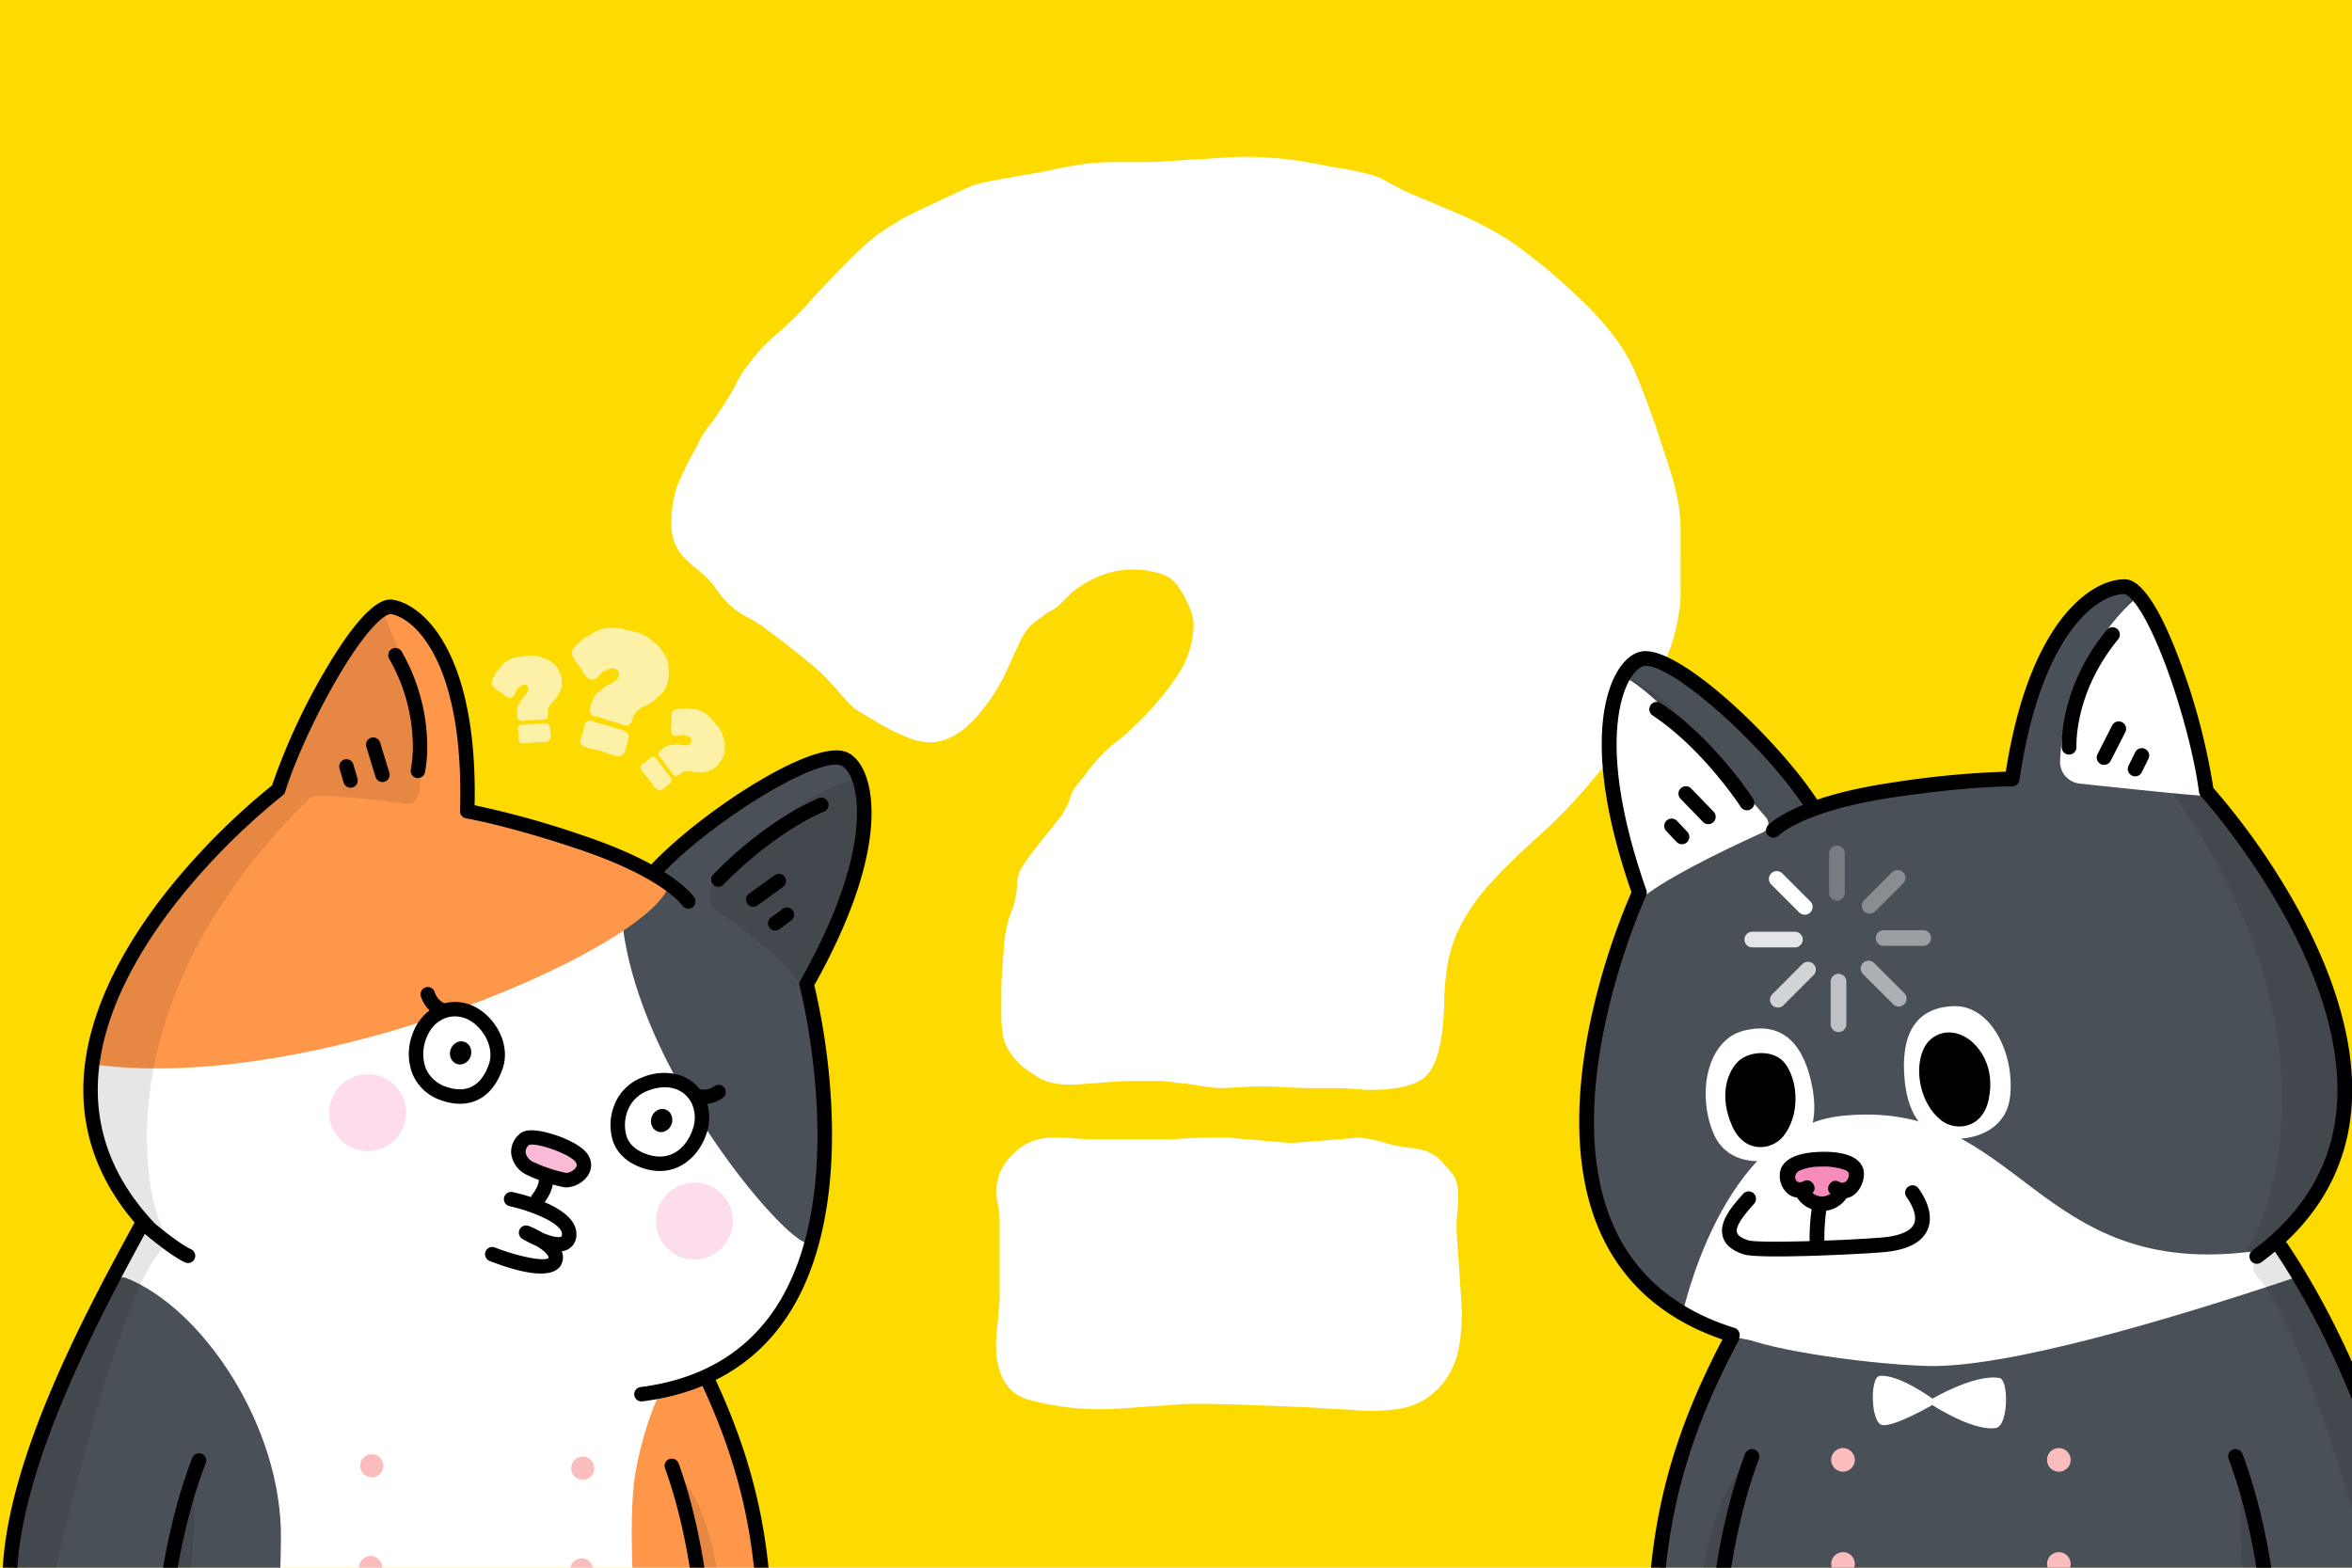<svg xmlns="http://www.w3.org/2000/svg" viewBox="0 0 600 400"><path d="M-7.7-8.737h615.349v415.743H-7.7z" style="fill:#fff"/><path d="M-12.531-10.962v427.207h623.994V-10.962Zm382.967 360.16a18.3 18.3 0 0 1-6.3 7.427 17.9 17.9 0 0 1-7.652 2.925 58 58 0 0 1-6.526.45q-2.258 0-4.726-.224a51 51 0 0 0-4.726-.226q-5.4-.442-11.701-.675-6.309-.221-11.702-.45-5.402-.222-13.053-.225c-.9 0-2.404.077-4.5.225q-3.153.232-6.526.45c-2.25.154-4.43.302-6.526.45-2.103.155-3.601.225-4.5.225a68.4 68.4 0 0 1-19.804-2.475q-8.102-2.468-8.102-14.177 0-1.351.451-5.851c.295-2.996.45-4.951.45-5.852v-20.702a24 24 0 0 0-.45-3.376 22.5 22.5 0 0 1-.45-3.376 22 22 0 0 1 .45-2.7 12.2 12.2 0 0 1 2.25-4.725 16.3 16.3 0 0 1 4.726-4.276 14.96 14.96 0 0 1 7.876-1.8q.897 0 4.726.224c2.546.155 4.121.226 4.726.226h17.327c1.948 0 4.051-.07 6.301-.226a97 97 0 0 1 6.301-.225h4.276l4.95.45c.296 0 2.097.155 5.401.45q4.947.454 5.852.45c.597 0 1.8-.07 3.6-.225q2.7-.22 5.85-.45 3.144-.221 8.102-.675a37 37 0 0 1 6.527 1.35 34.6 34.6 0 0 0 6.975 1.35 32 32 0 0 1 3.376.676 21.5 21.5 0 0 1 2.925 1.575 45 45 0 0 1 4.05 4.5q1.352 1.804 1.35 5.852c0 .605-.075 1.8-.223 3.6-.155 1.8-.225 3.003-.225 3.6 0 .901.07 2.406.225 4.502q.221 3.154.449 6.526c.148 2.25.295 4.43.45 6.526q.222 3.154.226 4.5 0 9.451-2.476 14.403m58.284-197.58a25.7 25.7 0 0 1-.45 4.95 46.7 46.7 0 0 1-3.6 12.377 48.6 48.6 0 0 1-4.051 7.876 16.7 16.7 0 0 1-2.025 3.15 31 31 0 0 0-2.026 2.702 19 19 0 0 0-3.376 5.85 27 27 0 0 1-2.925 5.851q-.454.454-5.625 6.527a124 124 0 0 1-10.577 11.026q-8.102 7.204-13.277 12.827a51.6 51.6 0 0 0-7.876 10.802 35.5 35.5 0 0 0-3.601 10.351 64 64 0 0 0-.9 11.027q-.454 11.71-3.601 16.428-3.153 4.726-15.303 4.726c-.604 0-1.876-.071-3.825-.226-1.955-.147-3.228-.225-3.826-.225h-7.2c-2.406 0-4.657-.07-6.751-.225q-3.155-.222-6.752-.224c-.604 0-2.25.076-4.95.224-2.701.155-4.354.225-4.95.225a46 46 0 0 1-5.628-.675 47 47 0 0 0-5.625-.675 23.6 23.6 0 0 0-5.85-.45h-6.302c-1.202 0-3.677.155-7.426.45q-5.633.454-7.426.45c-3.306 0-5.85-.52-7.651-1.575a40 40 0 0 1-4.951-3.376 20.6 20.6 0 0 1-3.601-4.725q-1.35-2.469-1.35-8.327v-4.95c0-2.096.07-4.199.225-6.301q.221-3.144.45-6.077a29 29 0 0 1 .675-4.725 19.4 19.4 0 0 1 1.126-3.826 19.6 19.6 0 0 0 1.125-3.826 20.3 20.3 0 0 0 .45-3.825 7.55 7.55 0 0 1 .9-3.375 30 30 0 0 1 2.25-3.376 110 110 0 0 1 3.826-4.95 239 239 0 0 0 3.6-4.501 7.8 7.8 0 0 0 1.576-2.476 10.5 10.5 0 0 0 1.35-2.925 10.2 10.2 0 0 1 1.35-2.926 39 39 0 0 0 2.925-3.6 46 46 0 0 1 4.276-4.951 34 34 0 0 1 3.601-3.15 34 34 0 0 0 3.6-3.152 74.8 74.8 0 0 0 11.477-13.276 24 24 0 0 0 4.276-13.277 14.1 14.1 0 0 0-1.8-5.851 21.2 21.2 0 0 0-2.701-4.5 8.3 8.3 0 0 0-4.5-2.701 23 23 0 0 0-6.302-.9 22 22 0 0 0-9.001 1.8 29 29 0 0 0-6.752 4.05l-3.15 3.151a8.6 8.6 0 0 1-2.25 1.575 8.6 8.6 0 0 0-2.25 1.575 12.97 12.97 0 0 0-4.951 4.951q-1.351 2.7-3.15 6.751a48.7 48.7 0 0 1-8.777 13.953q-5.634 6.307-11.926 6.3a15.8 15.8 0 0 1-5.627-1.35 51.5 51.5 0 0 1-6.525-3.15q-3.155-1.793-5.627-3.376a8.6 8.6 0 0 1-2.925-2.476c-.9-.899-1.73-1.8-2.476-2.7-.753-.9-1.575-1.8-2.476-2.7q-1.35-1.793-6.975-6.3-5.633-4.495-8.776-6.752a28.2 28.2 0 0 0-4.951-3.15 18.9 18.9 0 0 1-4.95-3.6 25 25 0 0 1-3.152-3.826 17.2 17.2 0 0 0-3.6-3.826 18 18 0 0 0-1.8-1.575 16 16 0 0 1-1.8-1.576 12.03 12.03 0 0 1-4.051-9.452 28.8 28.8 0 0 1 1.125-8.55q1.118-3.597 5.626-11.703a17.9 17.9 0 0 1 2.7-4.5 41 41 0 0 0 3.15-4.501 47.4 47.4 0 0 0 3.826-6.301 30 30 0 0 1 3.826-5.85 39.4 39.4 0 0 1 5.85-6.302q3.144-2.7 6.302-5.85c.9-.901 1.8-1.871 2.7-2.926q1.35-1.572 2.7-2.926 5.845-6.297 10.352-10.576a45 45 0 0 1 9.452-6.977 17.7 17.7 0 0 1 3.15-1.8q2.701-1.35 6.076-2.925 3.375-1.572 6.75-3.151a32 32 0 0 1 5.177-2.025q1.792-.443 8.326-1.575 6.52-1.118 8.777-1.576 4.05-.896 6.75-1.35a84 84 0 0 1 4.952-.675q2.246-.22 5.625-.225h8.776c.901 0 2.399-.07 4.501-.224q3.144-.222 6.977-.451 3.818-.221 7.426-.45 3.596-.221 4.951-.225 4.947 0 9.676.45 4.726.454 13.727 2.25c2.096.303 3.826.605 5.176.9q2.025.455 3.825.9a16.3 16.3 0 0 1 3.827 1.576q2.025 1.13 5.625 2.925 3.144 1.35 5.851 2.476 2.7 1.13 5.85 2.475a88.6 88.6 0 0 1 14.403 7.427 134 134 0 0 1 10.802 8.326q6.752 5.854 10.577 9.902a73 73 0 0 1 6.525 7.875 44.3 44.3 0 0 1 4.726 8.777q2.025 4.958 4.726 12.602 2.247 6.75 3.601 11.027a68 68 0 0 1 2.024 7.876 41.5 41.5 0 0 1 .676 7.651Z" style="fill:#fdda00"/><path d="M446.95 331.246c-24.448 41.557-25.007 74.9-24.731 82.861h194.746c-2.076-17.055-20.765-74.089-34.98-95.828Z" style="fill:#fff"/><path d="m438.856 401.28-.83 12.827H579.04l-1.118-12.554s16.595 7.368 36.373-3.07c0 0-19.757-75.537-28.456-72.624-32.731 10.96-74.419 23.347-94.46 22.668-17.13-.58-44.356-4.77-48.164-8.239-6.168 7.962-15.488 27.172-20.323 59.13 0 0 3.549 4.512 15.965 1.863m40.673-50.22c4.881-.478 13.448 5.81 13.448 5.81s10.733-6.353 17.102-5.269c2.398.408 2.31 12.262-.943 12.762-5.85.9-16.202-5.866-16.202-5.866s-9.88 5.727-12.828 5.092c-2.898-.623-3.14-12.277-.577-12.528" style="fill:#495057"/><path d="M525.215 369.48a3.012 3.012 0 1 1-3.012 3.013 3.01 3.01 0 0 1 3.012-3.013m-58.074 3.013a3.012 3.012 0 1 0 3.012-3.013 3.01 3.01 0 0 0-3.012 3.013m55.062 26.552a3.012 3.012 0 1 0 3.012-3.012 3.01 3.01 0 0 0-3.012 3.012m-55.062 0a3.012 3.012 0 1 0 3.012-3.012 3.01 3.01 0 0 0-3.012 3.012" style="fill:#fabcbd"/><path d="M422.204 415.99h-.044a1.884 1.884 0 0 1-1.84-1.926c.694-30.03 7.698-53.278 24.981-82.92a1.883 1.883 0 1 1 3.254 1.897c-16.931 29.038-23.791 51.78-24.469 81.11a1.883 1.883 0 0 1-1.882 1.84m194.39-.001a1.883 1.883 0 0 1-1.872-1.7c-3.011-30.972-16.502-68.233-34.37-94.927a1.883 1.883 0 0 1 3.13-2.095c18.188 27.172 31.922 65.112 34.989 96.657a1.883 1.883 0 0 1-1.693 2.057q-.093.009-.184.009m-37.344-.001a1.883 1.883 0 0 1-1.874-1.725c-.604-7.176-2.675-25.631-8.846-41.985a1.883 1.883 0 1 1 3.524-1.33c6.338 16.797 8.458 35.666 9.075 43a1.883 1.883 0 0 1-1.719 2.034q-.08.007-.16.007m-141.274-.001q-.08 0-.16-.006a1.883 1.883 0 0 1-1.719-2.035c.622-7.35 2.75-26.253 9.069-42.998a1.883 1.883 0 1 1 3.524 1.33c-6.152 16.302-8.231 34.792-8.84 41.985a1.883 1.883 0 0 1-1.874 1.725"/><path d="M449.46 334.12a1.9 1.9 0 0 1-.819-.189c-.93-.45-2.39-1.223-3.206-1.68a1.883 1.883 0 0 1 1.838-3.287c.77.43 2.14 1.157 3.01 1.577a1.883 1.883 0 0 1-.823 3.579"/><path d="M447.001 373.568s-7.851 14.786-8.924 40.54h-5.403c1.347-15.873 5.127-32.481 11.451-38.95Zm132.545 40.539h-5.944s-3.299-24.522-1.725-33.253c.646-3.577 7.67 33.253 7.67 33.253m35.505 1.518h-6.22s-20.265-77.16-32.987-89.835c-1.355-1.35-1.495-3.938-.135-6.158l5.974-2.25c29.662 43.909 32.529 89.424 33.368 98.243" style="opacity:.1"/><path d="M417.921 228.305c-11.963 25.995-15.21 57.518-12.648 71.813 1.65 9.214 9.491 31.695 34.068 40.26 61.161 15.754 139.747-22.263 139.747-22.263 7.733-3.933 18.256-22.218 19.379-37.558 2.099-28.68-28.176-71.205-35.146-77.843-.854-7.127-10.58-47.135-19.992-52.298-11.388-6.246-28.282 23.653-30.52 48.592-22.314-2.79-46.824 5.768-50.668 6.962-.516-.79-23.76-35.283-41.394-37.632-15.792-2.103-10.182 41.419-2.826 59.967" style="fill:#fff"/><path d="M562.373 202.138c-3.188-25.12-14.635-51.74-19.073-52.145-16.555-1.507-29.807 32.098-30.027 47.98-20.573.805-50.742 7.563-50.742 7.563s-22.766-33.566-41.639-37.393c-6.462-1.31-11.193 10.643-11.002 21.645s7.991 37.57 7.991 37.57-36.248 75.803 11.16 108.617c0 0 9.895-48.079 40.838-51.264 45.713-4.706 48.741 42.287 105.587 34.494 0 0 59.15-32.057-13.093-117.067" style="fill:#495057"/><path d="M444.31 213.081c-7.245 3.287-19.293 9.366-24.905 15.687 0 0-14.725-32.817-5.65-56.514 15.027 5.873 24.183 22.327 32.486 33.106a5.077 5.077 0 0 1-1.93 7.721m135.824 104.452c.163.214-1.95 2.305-1.95 2.305l-3.78.802s-1.627-1.389-1.101-2.087c5.178-6.882 24.75-55.183-19.117-116.096-.983-1.363-15.482-2.434-24.804-2.823-3.816-.16-2.896-5.135-2.254-8.9 3.81-22.349 17.214-39.393 17.214-39.393 11.024 9.7 18.613 49.323 18.731 50.21 2.264 3.18 64.496 73.2 17.06 115.982" style="opacity:.1"/><path d="M449.683 212.403a2.434 2.434 0 0 0 .85-3.8c-6.649-7.78-27.288-31.44-36.083-35.837-9.075 23.698 5.07 55.86 5.07 55.86 6.99-5.495 23.43-13.179 30.163-16.223m95.863-60.14c10.244 11.522 17.6 49.928 17.714 50.778.28.393-22.328-1.992-32.751-3.11a5.575 5.575 0 0 1-4.976-5.845c.041-.756.092-1.545.155-2.335 2.01-25.043 19.353-39.539 19.858-39.489" style="fill:#fff"/><path d="M441.918 342.505a1.9 1.9 0 0 1-.561-.086c-15.947-4.973-27.107-14.423-33.17-28.086-8.153-18.377-5.437-41.195-1.724-57.1a176 176 0 0 1 9.727-29.58c-12.392-35.782-6.583-51.417-3.49-56.495 1.753-2.88 3.969-4.641 6.24-4.96 9.62-1.356 34.584 22.563 44.567 37.738a1.883 1.883 0 0 1-3.146 2.07c-10.594-16.103-34.285-37.016-40.897-36.079-.849.12-2.227 1.02-3.548 3.19-2.211 3.63-8.452 18.256 4.076 54.002a1.88 1.88 0 0 1-.068 1.413c-.233.504-23.142 50.821-8.29 84.281 5.604 12.624 15.981 21.376 30.844 26.01a1.884 1.884 0 0 1-.56 3.682"/><path d="M575.726 322.457a1.883 1.883 0 0 1-1.117-3.4c12.806-9.418 20.013-21.418 21.42-35.668 3.731-37.804-34.198-79.834-34.582-80.254a1.9 1.9 0 0 1-.478-1.031c-1.128-8.819-4.559-21.858-8.536-32.446-5.375-14.307-9.288-18.076-10.62-18.076h-.012c-6.826.118-21.177 10.19-26.635 47.465a1.914 1.914 0 0 1-1.895 1.61c-.105-.004-10.745-.136-30.526 2.826-22.698 3.398-28.902 9.606-28.962 9.668a1.893 1.893 0 0 1-2.654.075 1.874 1.874 0 0 1-.107-2.637c.268-.292 6.833-7.189 31.166-10.832a235 235 0 0 1 29.494-2.857c6.001-38.391 21.652-48.939 30.054-49.084 1.595-.031 6.472-.115 14.223 20.518a166 166 0 0 1 8.669 32.706 180.4 180.4 0 0 1 18.806 26.048c8.582 14.42 18.384 35.953 16.344 56.66-1.514 15.364-9.232 28.264-22.938 38.343a1.88 1.88 0 0 1-1.114.366"/><path d="M544.686 198.085a1.883 1.883 0 0 1-1.687-2.718l1.691-3.425a1.883 1.883 0 1 1 3.377 1.668l-1.691 3.425a1.88 1.88 0 0 1-1.69 1.05m-7.931-2.921a1.883 1.883 0 0 1-1.676-2.739l3.736-7.328a1.883 1.883 0 1 1 3.356 1.711l-3.736 7.328a1.88 1.88 0 0 1-1.68 1.028m-8.931-2.63a1.883 1.883 0 0 1-1.882-1.839q-.005-.196-.005-.476c0-3.493.784-16.436 11.502-29.493a1.883 1.883 0 1 1 2.911 2.39c-9.924 12.09-10.647 23.896-10.647 27.065q0 .25.005.426v.045a1.884 1.884 0 0 1-1.84 1.882Zm-82.164 14.222a1.88 1.88 0 0 1-1.585-.863c-.095-.147-9.623-14.8-22.494-23.344a1.883 1.883 0 0 1 2.083-3.138c13.542 8.99 23.174 23.816 23.577 24.443a1.883 1.883 0 0 1-1.581 2.902m-16.599 8.652a1.88 1.88 0 0 1-1.37-.591l-2.621-2.779a1.883 1.883 0 1 1 2.74-2.584l2.62 2.779a1.883 1.883 0 0 1-1.369 3.175m6.726-5.117a1.88 1.88 0 0 1-1.353-.573l-5.72-5.911a1.883 1.883 0 1 1 2.706-2.62l5.72 5.912a1.883 1.883 0 0 1-1.353 3.192"/><path d="M437.083 289.11c-4.217-10.119-1.663-23.754 7.765-26.135 10.512-2.655 15.608 4.299 17.497 14.585 2.207 12.024-3.458 16.677-9.069 18.11s-13.152.74-16.193-6.56m75.7-9.338c1.213-10.927-4.897-23.365-14.41-23.046-10.606.355-13.506 8.472-12.485 18.913 1.195 12.206 7.787 15.121 13.453 14.947s12.567-2.933 13.442-10.814" style="fill:#fff"/><path d="M455.558 271.59c3.282 4.683 3.57 13.147-.682 18.39-2.827 3.485-9.732 4.55-12.947-2.556-3.57-7.89-1.228-14.087 1.587-16.701s9.274-3.081 12.042.868m34.992-3.611c-2.205 5.293-.663 13.646 4.632 17.865 3.52 2.804 10.513 2.359 12.13-5.293 1.796-8.499-2.569-13.508-4.852-15.218-4.763-3.567-10.05-1.819-11.91 2.646"/><path d="M456.009 300.733a10.12 10.12 0 0 0 8.714 5.184 8.89 8.89 0 0 0 8.141-5.184c1.137-2.454-3.773-4.897-8.428-4.897s-9.836 2.588-8.427 4.897" style="fill:#f68cbc"/><path d="M467.25 304.79c2.342 1.377 4.82 1.408 6.64-.826 1.282-1.573 2.105-4.227 1.26-6.177-1.574-3.629-7.304-3.974-10.638-3.887-3.373.09-8.789.698-10.23 4.383a5.98 5.98 0 0 0 1.152 5.63c1.787 2.145 4.238 1.946 6.52.753 2.148-1.124.273-4.391-1.876-3.267-2.184 1.142-2.975-1.755-.953-2.745a13.4 13.4 0 0 1 5.358-.987 16.2 16.2 0 0 1 5.162.545c.516.159 1.442.343 1.793.803.764 1.002-.533 3.554-2.262 2.537-2.093-1.231-4.017 2.007-1.926 3.237"/><path d="M468.117 303.315a3.804 3.804 0 0 1-6.714-.113c-1.183-2.116-4.453-.245-3.267 1.876a7.609 7.609 0 0 0 13.218.163c1.255-2.08-1.985-4.002-3.237-1.926"/><path d="M465.408 317.1a54 54 0 0 1 .65-9.46c.328-2.394-3.442-2.4-3.767-.03a54 54 0 0 0-.65 9.461c.096 2.414 3.863 2.457 3.767.03"/><path d="M453.383 320.58c-4.1 0-7.33-.14-8.506-.512-3-.948-4.816-2.485-5.398-4.567-1.05-3.755 2.412-7.707 4.703-10.321l.46-.527a1.883 1.883 0 1 1 2.845 2.467l-.472.541c-1.541 1.76-4.41 5.033-3.909 6.825.272.972 1.73 1.62 2.906 1.99 2.44.772 23.97.1 33.978-.72 4.531-.37 7.384-1.556 8.253-3.427.763-1.645.074-4.165-1.89-6.915a1.883 1.883 0 0 1 3.065-2.19c2.815 3.942 3.61 7.738 2.242 10.69-1.494 3.218-5.316 5.101-11.362 5.597-4.882.4-17.968 1.069-26.915 1.069"/><path d="M36.295 311.946c-14.136 21.095-29.393 85.07-31.613 101.72l190.38 2.158c.358-7.78.18-40.381-23.259-81.278Z" style="fill:#fff"/><path d="M32.067 326.033c-8.347-3.278-35.965 70.968-27.02 87.637l65.865.747s.615-9.445.755-21.786c.325-28.622-20.001-58.902-39.6-66.598" style="fill:#495057"/><path d="M162.082 375.896c-2.126 12.158.089 39.555.089 39.555l32.98.374c.295-25.999-11.347-66.204-18.765-72.8-4.284 3.814-11.273 15.547-14.304 32.871" style="fill:#ff974a"/><path d="M97.781 374.034a2.945 2.945 0 1 1-2.911-2.978 2.945 2.945 0 0 1 2.911 2.978m50.916-2.368a2.945 2.945 0 1 0 2.911 2.978 2.945 2.945 0 0 0-2.911-2.978m-54.121 25.347a2.945 2.945 0 1 0 2.91 2.978 2.945 2.945 0 0 0-2.91-2.978m53.827.61a2.945 2.945 0 1 0 2.91 2.979 2.945 2.945 0 0 0-2.91-2.978" style="fill:#fabcbd"/><path d="M195.076 417.665a1.84 1.84 0 0 1-1.84-1.82c-.338-28.68-6.792-50.987-23.021-79.561a1.841 1.841 0 0 1 3.201-1.819c16.567 29.169 23.157 51.974 23.502 81.337a1.84 1.84 0 0 1-1.82 1.863ZM3.532 416.019a1.84 1.84 0 0 1-1.795-1.438c-6.808-30.296 18.854-77.416 32.64-102.73a1.841 1.841 0 0 1 3.234 1.761C25.02 336.728-1.175 384.83 5.33 413.774a1.843 1.843 0 0 1-1.799 2.245m38.021-.094q-.088 0-.177-.009a1.84 1.84 0 0 1-1.658-2.007c.684-7.162 2.965-25.583 9.348-41.934a1.841 1.841 0 1 1 3.43 1.339c-6.214 15.92-8.443 33.937-9.112 40.945a1.84 1.84 0 0 1-1.831 1.666m138.106 1.565a1.84 1.84 0 0 1-1.834-1.706c-.515-7.04-2.343-25.14-8.176-41.143a1.841 1.841 0 1 1 3.46-1.26c5.99 16.437 7.862 34.941 8.388 42.134a1.84 1.84 0 0 1-1.701 1.97 2 2 0 0 1-.137.005"/><path d="M169.338 337.328a1.841 1.841 0 0 1-.785-3.507 69 69 0 0 0 2.959-1.51 1.841 1.841 0 0 1 1.762 3.234 72 72 0 0 1-3.154 1.608 1.8 1.8 0 0 1-.782.175"/><path d="m2.9 411.642 8.25 2.097s17.752-82.864 30.33-95.115c1.338-1.304.203-2.137-1.102-4.323l-5.562 1.107C16.4 348.656-1.537 393.262 2.9 411.642m168.384-35.723s7.512 14.54 8.275 39.729l5.282.06c-1.141-15.532-4.652-31.81-10.763-38.202ZM41.262 414.08l5.812.066s3.496-23.936 2.054-32.488c-.591-3.504-7.866 32.422-7.866 32.422" style="opacity:.1"/><path d="M213.488 193.525c-17.375-.755-45.649 28.471-46.28 29.143-3.496-1.806-25.625-14.236-47.58-15.367 2.111-24.388-9.037-56.058-21.067-51.993-9.942 3.36-26.147 40.206-28.189 46.92-7.844 5.198-44.258 40.952-47.143 68.918-1.543 14.957 5.458 34.358 12.23 39.466 0 0 69.14 50.035 130.706 45.331 25.122-4.04 36.514-24.339 39.679-32.925 4.91-13.322 7.177-44.22.107-71.288 10.254-16.596 23.098-57.528 7.537-58.205" style="fill:#fff"/><path d="m159.31 219.515 7.597 2.669s27.654-28.416 46.475-28.872c6.444-.156 8.954 12.16 6.888 22.716s-13.524 34.514-13.524 34.514 9.324 36.7-.056 66.152c-2.048 6.43-55.783-54.824-47.38-97.179" style="fill:#495057"/><path d="M24.165 271.647c2.925-26.74 30.48-59.305 47.218-69.81 7.366-23.635 22.937-47.301 27.279-46.93 16.192 1.38 23.2 35.993 20.696 51.318 25.422 5.363 43.6 13.11 51.417 18.908-1.826 15.083-88.226 54.108-146.61 46.514" style="fill:#ff974a"/><path d="M163.641 357.578a1.841 1.841 0 0 1-.23-3.668c15.103-1.92 26.59-8.57 34.144-19.768 20.026-29.689 6.568-82.01 6.43-82.536a1.84 1.84 0 0 1 .176-1.372c18.173-32.265 14.667-47.41 13.16-51.283-.9-2.314-2.073-3.417-2.87-3.677-6.201-2.024-32.585 14.046-45.536 27.733a1.841 1.841 0 1 1-2.675-2.53c12.206-12.9 40.325-31.651 49.354-28.703 2.131.695 3.963 2.77 5.158 5.842 2.109 5.416 5.026 21.46-13.022 53.782a172 172 0 0 1 4.303 30.137c.854 15.945-.435 38.372-11.426 54.666-8.172 12.116-20.53 19.303-36.731 21.362a2 2 0 0 1-.235.015"/><path d="M47.966 322.263a1.8 1.8 0 0 1-.755-.163c-3.492-1.57-9.853-6.911-10.122-7.138a2 2 0 0 1-.147-.139c-11.47-12.046-16.691-25.782-15.52-40.829 1.577-20.281 14.695-39.333 25.422-51.744a176.4 176.4 0 0 1 22.557-21.856 162.3 162.3 0 0 1 13.939-30c10.988-18.531 15.663-17.616 17.2-17.316 8.062 1.577 21.323 14.407 20.533 52.387a230 230 0 0 1 27.901 7.794c22.799 7.67 27.938 15.43 28.146 15.757a1.841 1.841 0 0 1-3.097 1.992c-.11-.16-5.096-7.152-26.223-14.258-18.533-6.234-28.798-7.924-28.9-7.94a1.84 1.84 0 0 1-1.548-1.874c1.122-36.813-10.97-48.963-17.52-50.244-1.257-.247-5.68 2.689-13.325 15.58-5.64 9.512-11.172 21.476-13.767 29.771a1.84 1.84 0 0 1-.635.911 173 173 0 0 0-22.525 21.762c-10.346 11.982-22.993 30.308-24.488 49.572-1.081 13.927 3.78 26.686 14.446 37.923 1.794 1.503 6.71 5.418 9.184 6.532a1.841 1.841 0 0 1-.756 3.52"/><path d="M89.422 200.988a1.84 1.84 0 0 1-1.767-1.327l-1.043-3.587a1.841 1.841 0 0 1 3.536-1.027l1.042 3.586a1.843 1.843 0 0 1-1.768 2.355m8.133-1.455a1.84 1.84 0 0 1-1.76-1.305l-2.344-7.692a1.841 1.841 0 0 1 3.523-1.073l2.343 7.692a1.842 1.842 0 0 1-1.762 2.378m9.05-1.003a1.844 1.844 0 0 1-1.843-1.84 2 2 0 0 1 .037-.366 31.3 31.3 0 0 0 .524-6.014 45.5 45.5 0 0 0-6.066-22.269 1.841 1.841 0 0 1 3.21-1.802 49.3 49.3 0 0 1 6.526 24.113 35 35 0 0 1-.585 6.7 1.84 1.84 0 0 1-1.803 1.478m76.655 27.743a1.841 1.841 0 0 1-1.349-3.093c.495-.535 12.303-13.158 26.875-19.495a1.841 1.841 0 1 1 1.469 3.376c-13.873 6.033-25.528 18.497-25.644 18.623a1.84 1.84 0 0 1-1.35.589m14.498 11.167a1.841 1.841 0 0 1-1.1-3.32l3-2.227a1.841 1.841 0 1 1 2.194 2.957l-2.999 2.226a1.83 1.83 0 0 1-1.095.363m-5.599-6.075a1.841 1.841 0 0 1-1.08-3.333l6.516-4.712a1.841 1.841 0 1 1 2.157 2.984l-6.516 4.712a1.83 1.83 0 0 1-1.078.349"/><path d="M183.154 232.562c6.412 4.404 16.97 12.316 21.29 19.36 0 0 19.787-29.07 15.105-53.432-15.47 3.083-27.097 17.355-36.933 26.31a4.964 4.964 0 0 0 .538 7.762M34.55 309.873c-.543.499 7.103 4.443 7.103 4.443a6.9 6.9 0 0 0-.702-2.293c-3.807-7.51-14.385-57.35 38.258-108.48 1.179-1.144 15.318.306 24.357 1.525 3.7.499 3.666-4.447 3.693-8.181.155-22.163-9.832-40.863-9.832-40.863-12.27 7.452-26.352 44.293-26.618 45.127-2.723 2.673-74.6 59.428-36.259 108.722" style="opacity:.1"/><circle cx="93.801" cy="283.91" r="9.819" style="fill:#f68cbc;opacity:.3"/><path d="M149.014 299.578c-.772 2.162-5.042 2.614-9.538 1.01s-8.066-6.149-7.295-8.31 5.77-2.602 10.266-.998 7.338 6.135 6.567 8.298" style="fill:#fabad7"/><circle cx="177.154" cy="311.554" r="9.819" style="fill:#f68cbc;opacity:.3"/><path d="M137.24 307.754a1.841 1.841 0 0 1-1.442-2.984c1.82-2.3 1.656-3.774 1.648-3.836a1.81 1.81 0 0 1 1.431-2.145 1.87 1.87 0 0 1 2.186 1.458c.064.308.545 3.114-2.377 6.808a1.84 1.84 0 0 1-1.445.699"/><path d="M144.535 302.966a4 4 0 0 1-.74-.065 40.6 40.6 0 0 1-9.81-3.331h-.001a7.04 7.04 0 0 1-3.568-5.16 5.88 5.88 0 0 1 2.234-5.138c1.025-.905 2.734-1.102 5.378-.623 3.935.714 10.525 3.214 12.174 6.313a4.76 4.76 0 0 1-.394 5.203 7.03 7.03 0 0 1-5.273 2.8m-8.722-6.592a37.7 37.7 0 0 0 8.645 2.905 3.4 3.4 0 0 0 2.379-1.289 1.08 1.08 0 0 0 .114-1.298c-1.14-2.143-9.929-5.19-11.963-4.57a2.3 2.3 0 0 0-.91 1.914 3.42 3.42 0 0 0 1.735 2.338m-22.645-36.62a1.8 1.8 0 0 1-.587-.097 8.46 8.46 0 0 1-5.226-5.486 1.841 1.841 0 0 1 3.552-.97 4.7 4.7 0 0 0 2.848 2.966 1.841 1.841 0 0 1-.587 3.587"/><path d="M126.5 271.997c-1.92 5.704-6.255 9.392-13.078 7.096s-8.464-8.693-6.545-14.397 7.203-8.375 12.161-6.707 9.381 8.304 7.462 14.008" style="fill:#fff"/><path d="M117.364 281.632a14.2 14.2 0 0 1-4.53-.794 11.98 11.98 0 0 1-7.676-6.99 14.27 14.27 0 0 1-.026-9.739c2.196-6.525 8.426-9.906 14.493-7.865 5.865 1.973 10.908 9.54 8.62 16.34-1.977 5.875-5.897 9.048-10.881 9.048m-1.31-22.3c-3.256 0-6.182 2.238-7.432 5.952a10.6 10.6 0 0 0-.038 7.215 8.41 8.41 0 0 0 5.425 4.85c6.496 2.186 9.428-2.024 10.746-5.94 1.555-4.622-2.166-10.283-6.304-11.675a7.5 7.5 0 0 0-2.396-.401"/><ellipse cx="117.503" cy="268.65" rx="2.986" ry="2.699" transform="rotate(-71.404 117.503 268.65)"/><path d="M179.451 281.726a7.8 7.8 0 0 1-2.504-.413 1.841 1.841 0 0 1 1.174-3.49 4.73 4.73 0 0 0 4.049-.631 1.841 1.841 0 1 1 2.256 2.91 8.74 8.74 0 0 1-4.975 1.624"/><path d="M158.399 282.73c-1.92 5.704-.696 11.263 6.128 13.559s11.997-1.809 13.916-7.513-.675-11.026-5.632-12.694-12.493.944-14.412 6.648" style="fill:#fff"/><path d="M168.304 298.786a13.7 13.7 0 0 1-4.364-.752c-3.713-1.25-6.298-3.527-7.474-6.586a13.7 13.7 0 0 1 .188-9.306 12.2 12.2 0 0 1 7.096-7.197 14.07 14.07 0 0 1 9.648-.608 10.84 10.84 0 0 1 6.483 5.814 12.52 12.52 0 0 1 .307 9.212c-1.673 4.974-5.928 9.423-11.884 9.423m1.273-21.364a11.5 11.5 0 0 0-4.396.916 8.75 8.75 0 0 0-5.037 4.979 10.14 10.14 0 0 0-.241 6.81c.78 2.03 2.534 3.516 5.211 4.417 6.263 2.107 10.155-2.106 11.584-6.355a8.86 8.86 0 0 0-.167-6.509 7.2 7.2 0 0 0-4.308-3.853 8.3 8.3 0 0 0-2.646-.405"/><ellipse cx="168.789" cy="285.907" rx="2.986" ry="2.699" transform="rotate(-71.404 168.789 285.906)"/><path d="M137.946 324.945c-2.762 0-6.886-.818-13.044-3.213a1.841 1.841 0 0 1 1.335-3.432c6.002 2.333 12.65 3.635 13.68 2.683a.45.45 0 0 0-.031-.35c-.315-.83-1.564-1.825-2.995-2.698a31.5 31.5 0 0 1-3.62-1.829 1.841 1.841 0 0 1 1.619-3.295 28 28 0 0 1 3.643 1.799c2.03.83 3.923 1.294 4.641.91.136-.072.175-.397.186-.584.16-2.73-7.66-5.919-13.366-7.172a1.841 1.841 0 0 1 .788-3.597c2.786.61 16.664 4.005 16.254 10.985a4.13 4.13 0 0 1-2.131 3.619 4.6 4.6 0 0 1-1.603.487l.025.065a4.07 4.07 0 0 1-.147 3.349c-.53 1.06-1.87 2.273-5.234 2.273"/><path d="M468.613 229.824a2 2 0 0 1-2-2V217.74a2 2 0 0 1 4 0v10.083a2 2 0 0 1-2 2" style="fill:#fff;opacity:.25"/><path d="M469.007 263.334a2 2 0 0 1-2-2v-10.87a2 2 0 0 1 4 0v10.87a2 2 0 0 1-2 2" style="fill:#fff;opacity:.65"/><path d="M490.606 241.34h-10.082a2 2 0 1 1 0-4h10.082a2 2 0 0 1 0 4" style="fill:#fff;opacity:.45"/><path d="M457.884 241.734h-10.87a2 2 0 0 1 0-4h10.87a2 2 0 0 1 0 4" style="fill:#fff;opacity:.85"/><path d="M460.388 233.394a2 2 0 0 1-1.414-.586l-7.13-7.13a2 2 0 0 1 2.829-2.828l7.13 7.13a2 2 0 0 1-1.415 3.414" style="fill:#fff"/><path d="M484.362 256.81a2 2 0 0 1-1.414-.585l-7.687-7.687a2 2 0 1 1 2.829-2.828l7.686 7.686a2 2 0 0 1-1.414 3.415" style="fill:#fff;opacity:.55"/><path d="M476.954 233.115a2 2 0 0 1-1.415-3.414l7.13-7.13a2 2 0 0 1 2.829 2.829l-7.13 7.13a2 2 0 0 1-1.414.585" style="fill:#fff;opacity:.35"/><path d="M453.537 257.089a2 2 0 0 1-1.415-3.414l7.687-7.687a2 2 0 1 1 2.828 2.829l-7.686 7.686a2 2 0 0 1-1.414.586" style="fill:#fff;opacity:.75"/><path d="M162.375 161.314q.473.135.913.307t1.253.59q.289.13.47.227.182.099.342.19a1.6 1.6 0 0 1 .323.255q.162.165.458.433.264.216.493.397.227.181.492.396a9 9 0 0 1 1.176 1.103 13 13 0 0 1 .806 1.091q.487.744.742 1.236a7 7 0 0 1 .41.931 4.4 4.4 0 0 1 .213.969q.059.53.109 1.334.03.707.044 1.153a7 7 0 0 1-.021.81 4 4 0 0 1-.144.75l-.295 1.033-.147.517a2.6 2.6 0 0 1-.178.461 4.7 4.7 0 0 1-.682 1.086 5 5 0 0 1-.602.643 1.7 1.7 0 0 1-.28.247 3 3 0 0 0-.267.203 1.9 1.9 0 0 0-.482.468 2.7 2.7 0 0 1-.44.48q-.056.03-.716.47a12 12 0 0 1-1.312.767q-.972.469-1.62.866a5 5 0 0 0-1.048.819 3.5 3.5 0 0 0-.627.892 6.4 6.4 0 0 0-.387 1.03 3.35 3.35 0 0 1-.792 1.474q-.43.366-1.593.035a6 6 0 0 1-.36-.126 7 7 0 0 0-.36-.126l-.688-.196q-.346-.098-.64-.205-.296-.108-.64-.206-.087-.025-.48-.113a12 12 0 0 1-.48-.114 5 5 0 0 1-.52-.218 5 5 0 0 0-.52-.218 2.3 2.3 0 0 0-.547-.202l-.603-.172q-.172-.049-.723-.16-.55-.11-.722-.159a1.5 1.5 0 0 1-.69-.359 4 4 0 0 1-.381-.458 2 2 0 0 1-.216-.55 1.85 1.85 0 0 1 .098-.833l.135-.474q.085-.3.193-.597.107-.295.209-.569a3 3 0 0 1 .193-.434 2 2 0 0 1 .212-.335 2 2 0 0 0 .212-.335 2 2 0 0 0 .147-.354.75.75 0 0 1 .178-.298 3 3 0 0 1 .308-.262q.239-.187.5-.37.262-.181.468-.332.206-.15.218-.194a1 1 0 0 0 .209-.243 1 1 0 0 1 .209-.243 4 4 0 0 0 .378-.265 5 5 0 0 1 .544-.357 3.4 3.4 0 0 1 .43-.203 3.4 3.4 0 0 0 .43-.204 7.5 7.5 0 0 0 1.46-.957 2.4 2.4 0 0 0 .771-1.154 1.4 1.4 0 0 0-.012-.609 2 2 0 0 0-.136-.504.83.83 0 0 0-.357-.381 2.3 2.3 0 0 0-.578-.258 2.2 2.2 0 0 0-.91-.073 3 3 0 0 0-.757.204l-.387.215a.9.9 0 0 1-.259.09.9.9 0 0 0-.258.089 1.3 1.3 0 0 0-.608.339q-.203.221-.486.56a4.8 4.8 0 0 1-1.22 1.095 1.6 1.6 0 0 1-1.313.278 1.6 1.6 0 0 1-.501-.282 5 5 0 0 1-.539-.48q-.253-.257-.446-.476a.9.9 0 0 1-.212-.316 4 4 0 0 1-.164-.326 4 4 0 0 0-.163-.326 5 5 0 0 0-.496-.793q-.416-.584-.655-.885a3 3 0 0 0-.388-.437 1.9 1.9 0 0 1-.376-.479 2.5 2.5 0 0 1-.197-.452 1.7 1.7 0 0 0-.24-.464 2 2 0 0 0-.13-.2 2 2 0 0 1-.129-.2 1.2 1.2 0 0 1-.13-1.014 2.9 2.9 0 0 1 .341-.788 7.3 7.3 0 0 1 .857-.966 1.8 1.8 0 0 1 .381-.357 4 4 0 0 0 .424-.345 5 5 0 0 0 .538-.498 3 3 0 0 1 .526-.456 4 4 0 0 1 .731-.443q.375-.173.763-.388.165-.092.338-.207.172-.113.338-.206.73-.443 1.278-.73a4.5 4.5 0 0 1 1.095-.41 2 2 0 0 1 .35-.086q.296-.056.661-.114l.732-.118a3 3 0 0 1 .55-.052q.184.006.84.076.654.07.883.088.412.025.683.055.27.03.492.07.22.04.544.132l.84.24q.129.036.436.1.307.065.68.148l.723.159q.35.077.48.113m-9.244 23.299.409.116q.28.08.609.15.33.071.609.15l.409.117.461.178q.043.013.505.19.46.179.548.203.086.024.35.077.265.052.572.116.307.065.794.156a3.7 3.7 0 0 1 .587.307 3.4 3.4 0 0 0 .63.32 3 3 0 0 1 .305.156 2 2 0 0 1 .237.23 5 5 0 0 1 .265.542 1 1 0 0 1-.03.596q-.024.086-.12.339a5 5 0 0 0-.12.338 7 7 0 0 0-.1.437l-.135.636q-.071.33-.135.637t-.101.437a3.3 3.3 0 0 1-.63 1.31 1.8 1.8 0 0 1-.805.54 1.8 1.8 0 0 1-.812.07 6 6 0 0 1-.636-.134q-.216-.062-.446-.15a5 5 0 0 0-.446-.151q-.505-.19-1.101-.384-.598-.193-1.108-.362t-1.242-.377a7 7 0 0 0-.437-.1l-.637-.136-.636-.135a7 7 0 0 1-.437-.1 6.8 6.8 0 0 1-1.827-.777q-.708-.457-.39-1.577.038-.13.203-.548t.203-.548l.564-1.98a2.4 2.4 0 0 0 .05-.336 2 2 0 0 1 .048-.335 2 2 0 0 1 .117-.246 1.2 1.2 0 0 1 .344-.39 1.6 1.6 0 0 1 .568-.281 1.5 1.5 0 0 1 .803.042q.086.025.446.15.36.127.446.151Zm-18.121-17.362q.344-.027.675-.021t.967.08q.221.015.365.035.143.02.27.041a1 1 0 0 1 .275.089q.147.067.407.172l.42.14.42.14a6 6 0 0 1 1.043.437 9 9 0 0 1 .796.52q.502.37.79.63a5 5 0 0 1 .497.511 3 3 0 0 1 .376.584q.168.334.398.85.193.457.311.747a5 5 0 0 1 .184.536 3 3 0 0 1 .09.529l.058.75.03.376a2 2 0 0 1-.004.346 3.3 3.3 0 0 1-.182.88 3.4 3.4 0 0 1-.239.57 1.2 1.2 0 0 1-.123.23 2 2 0 0 0-.126.2 1.3 1.3 0 0 0-.202.424 2 2 0 0 1-.172.423q-.029.034-.355.485a9 9 0 0 1-.674.824q-.524.546-.853.965a3.6 3.6 0 0 0-.488.794 2.5 2.5 0 0 0-.193.74 4.5 4.5 0 0 0-.002.77 2.35 2.35 0 0 1-.16 1.162q-.194.346-1.038.413-.063.005-.267.005t-.268.006l-.5.04q-.25.019-.47.02-.221.003-.471.022a10 10 0 0 0-.343.043q-.28.038-.343.043a3 3 0 0 1-.395-.016 3 3 0 0 0-.394-.016 1.6 1.6 0 0 0-.41 0l-.437.035q-.126.01-.514.072-.39.063-.514.072a1.06 1.06 0 0 1-.54-.067 3 3 0 0 1-.363-.208 1.4 1.4 0 0 1-.276-.308 1.3 1.3 0 0 1-.14-.572l-.027-.344a6 6 0 0 1-.02-.439l-.001-.425a2 2 0 0 1 .02-.332 1.4 1.4 0 0 1 .058-.272 1.4 1.4 0 0 0 .057-.272 1.4 1.4 0 0 0 .01-.269.5.5 0 0 1 .044-.24 2 2 0 0 1 .138-.246q.111-.181.239-.365.127-.183.226-.333a.5.5 0 0 0 .095-.18.7.7 0 0 0 .078-.211.7.7 0 0 1 .078-.211 3 3 0 0 0 .184-.266 3 3 0 0 1 .27-.368 2.4 2.4 0 0 1 .233-.239 2.4 2.4 0 0 0 .233-.239 5.2 5.2 0 0 0 .724-.985 1.67 1.67 0 0 0 .225-.947 1 1 0 0 0-.158-.397 1.5 1.5 0 0 0-.212-.298.58.58 0 0 0-.328-.163 1.6 1.6 0 0 0-.443-.028 1.5 1.5 0 0 0-.615.175 2 2 0 0 0-.447.319l-.202.236a.6.6 0 0 1-.148.122.6.6 0 0 0-.148.122.9.9 0 0 0-.317.37q-.079.196-.181.487a3.4 3.4 0 0 1-.534 1.018 1.12 1.12 0 0 1-.794.504 1.1 1.1 0 0 1-.399-.063 4 4 0 0 1-.47-.183q-.23-.107-.41-.204a.6.6 0 0 1-.217-.156 3 3 0 0 1-.187-.174 3 3 0 0 0-.187-.174 3.4 3.4 0 0 0-.52-.4q-.416-.281-.647-.42a2 2 0 0 0-.361-.193 1.3 1.3 0 0 1-.364-.223 1.7 1.7 0 0 1-.24-.248 1.2 1.2 0 0 0-.271-.246 1 1 0 0 0-.134-.1 1 1 0 0 1-.134-.1.84.84 0 0 1-.333-.634 2 2 0 0 1 .03-.6 5 5 0 0 1 .328-.845 1.3 1.3 0 0 1 .163-.328 3 3 0 0 0 .194-.33 3.3 3.3 0 0 0 .231-.459 2 2 0 0 1 .234-.428 2.7 2.7 0 0 1 .372-.47q.204-.205.406-.441a4 4 0 0 0 .172-.218q.085-.117.171-.219.372-.47.662-.792a3 3 0 0 1 .618-.536 1.2 1.2 0 0 1 .21-.143q.18-.108.406-.237l.452-.256a2.3 2.3 0 0 1 .348-.169q.122-.04.57-.155t.602-.158q.276-.084.462-.13.184-.047.34-.075.155-.028.39-.046l.61-.049q.093-.007.311-.04t.483-.07l.514-.072q.248-.035.342-.043m-.374 17.564.297-.023q.203-.015.437-.05.232-.035.436-.05l.298-.024.346.004q.03-.002.378.001.346.005.41 0 .061-.005.248-.036l.405-.063q.217-.033.559-.092a2.6 2.6 0 0 1 .461.058 2.4 2.4 0 0 0 .492.056 2 2 0 0 1 .239.028 1.5 1.5 0 0 1 .212.094 3 3 0 0 1 .306.29.7.7 0 0 1 .126.4q.005.063.004.251 0 .189.004.252.007.093.04.311l.068.451q.033.235.067.451.033.218.04.312a2.3 2.3 0 0 1-.093 1.015 1.3 1.3 0 0 1-.397.55 1.25 1.25 0 0 1-.516.246 4 4 0 0 1-.45.067q-.158.012-.33.01a4 4 0 0 0-.33.01q-.378 0-.817.018-.44.02-.816.033-.377.014-.909.056a5 5 0 0 0-.311.04q-.218.034-.451.068l-.452.067q-.218.033-.311.04a4.8 4.8 0 0 1-1.39-.063q-.577-.127-.641-.941-.008-.094-.001-.41.006-.315 0-.408l-.115-1.44a2 2 0 0 0-.05-.232 2 2 0 0 1-.05-.232 2 2 0 0 1 .017-.19.85.85 0 0 1 .13-.34 1.1 1.1 0 0 1 .306-.324 1.04 1.04 0 0 1 .537-.168q.063-.005.33-.01.267-.006.33-.011Zm48.505.51q.214.27.394.549.18.278.471.848a5 5 0 0 1 .291.57 1 1 0 0 1 .08.277q.025.16.083.434.061.232.118.427l.118.427a6 6 0 0 1 .217 1.11 9 9 0 0 1 .012.95q-.028.623-.084 1.007a5 5 0 0 1-.148.697 3 3 0 0 1-.276.639q-.183.325-.484.803-.272.415-.447.674a5 5 0 0 1-.343.452 3 3 0 0 1-.39.368l-.59.467-.295.234a2 2 0 0 1-.29.19 3.3 3.3 0 0 1-.833.338 3.4 3.4 0 0 1-.606.12 1.2 1.2 0 0 1-.26.025 2 2 0 0 0-.235.006 1.3 1.3 0 0 0-.466.069 2 2 0 0 1-.447.093q-.044-.005-.6-.025a9 9 0 0 1-1.06-.102q-.745-.131-1.276-.17a3.6 3.6 0 0 0-.932.036 2.5 2.5 0 0 0-.721.251 4.5 4.5 0 0 0-.642.428 2.35 2.35 0 0 1-1.054.514q-.395.032-.92-.632a4 4 0 0 1-.154-.22 5 5 0 0 0-.153-.218l-.312-.394q-.156-.197-.28-.379t-.28-.379a10 10 0 0 0-.226-.26q-.187-.213-.226-.262a3 3 0 0 1-.207-.336 3 3 0 0 0-.206-.337 1.6 1.6 0 0 0-.229-.34l-.273-.344q-.078-.099-.346-.387t-.345-.386a1.06 1.06 0 0 1-.245-.487 3 3 0 0 1-.03-.417 1.4 1.4 0 0 1 .103-.401 1.3 1.3 0 0 1 .396-.434l.271-.214q.172-.136.354-.26.182-.125.352-.239a2 2 0 0 1 .288-.167 1.4 1.4 0 0 1 .258-.104 1.4 1.4 0 0 0 .257-.104 1.4 1.4 0 0 0 .23-.141.5.5 0 0 1 .223-.097 2 2 0 0 1 .282-.023q.212-.01.436-.005.222.003.402.002a.5.5 0 0 0 .203-.021.7.7 0 0 0 .218-.053.7.7 0 0 1 .219-.053 3 3 0 0 0 .323.005 3 3 0 0 1 .456.02 2.4 2.4 0 0 1 .328.06 2.4 2.4 0 0 0 .328.06 5.2 5.2 0 0 0 1.223.053 1.67 1.67 0 0 0 .91-.34 1 1 0 0 0 .243-.352 1.5 1.5 0 0 0 .129-.342.58.58 0 0 0-.047-.363 1.6 1.6 0 0 0-.224-.384 1.5 1.5 0 0 0-.488-.414 2 2 0 0 0-.513-.194l-.309-.036a.6.6 0 0 1-.183-.055.6.6 0 0 0-.184-.055.9.9 0 0 0-.485-.056q-.206.043-.505.12a3.4 3.4 0 0 1-1.143.124 1.12 1.12 0 0 1-.86-.38 1.1 1.1 0 0 1-.17-.366 4 4 0 0 1-.11-.493q-.038-.25-.059-.454a.6.6 0 0 1 .009-.267q.016-.132.04-.252.025-.12.041-.252a3.4 3.4 0 0 0 .043-.654q.002-.503-.01-.772a2 2 0 0 0-.043-.407 1.3 1.3 0 0 1-.017-.427 1.7 1.7 0 0 1 .073-.338 1.2 1.2 0 0 0 .053-.362 1 1 0 0 0 .008-.167 1 1 0 0 1 .009-.166.84.84 0 0 1 .341-.63 2 2 0 0 1 .516-.31 5 5 0 0 1 .884-.198 1.3 1.3 0 0 1 .362-.047 3 3 0 0 0 .383-.022 3.3 3.3 0 0 0 .51-.064 2 2 0 0 1 .485-.044 2.7 2.7 0 0 1 .598.047q.284.056.593.092.132.015.276.02.145.007.277.022.597.047 1.026.108a3 3 0 0 1 .79.215 1.2 1.2 0 0 1 .236.095q.19.089.422.205l.465.233a2.3 2.3 0 0 1 .334.196q.102.078.447.387.343.308.466.411.224.183.366.311.14.129.25.242t.256.297l.38.48q.06.074.207.237.148.162.327.362.177.199.346.386.167.187.226.261m-14.797 9.469.185.234q.126.16.285.335t.284.334l.185.234.19.29q.02.025.21.315.188.29.228.34.038.048.168.187l.278.3q.148.162.387.414a2.6 2.6 0 0 1 .209.415 2.4 2.4 0 0 0 .228.44 2 2 0 0 1 .109.214 1.5 1.5 0 0 1 .04.228 3 3 0 0 1-.07.416.7.7 0 0 1-.262.327 4 4 0 0 1-.207.144q-.158.104-.206.143-.075.058-.237.207l-.337.307q-.176.158-.337.307a5 5 0 0 1-.237.207 2.3 2.3 0 0 1-.894.488 1.3 1.3 0 0 1-.679-.023 1.25 1.25 0 0 1-.491-.292 4 4 0 0 1-.307-.338q-.098-.123-.192-.268a4 4 0 0 0-.192-.268q-.21-.314-.47-.669-.26-.354-.481-.66-.222-.304-.553-.723a5 5 0 0 0-.207-.236q-.15-.162-.307-.337l-.307-.338a5 5 0 0 1-.207-.236 4.8 4.8 0 0 1-.721-1.19q-.216-.55.424-1.056.074-.059.34-.229.265-.17.339-.228l1.132-.896a2 2 0 0 0 .165-.17 2 2 0 0 1 .165-.171 2 2 0 0 1 .167-.093.85.85 0 0 1 .356-.081 1.1 1.1 0 0 1 .438.073 1.04 1.04 0 0 1 .44.353q.038.05.192.268.152.219.192.268Z" style="fill:#fcf1a7"/></svg>